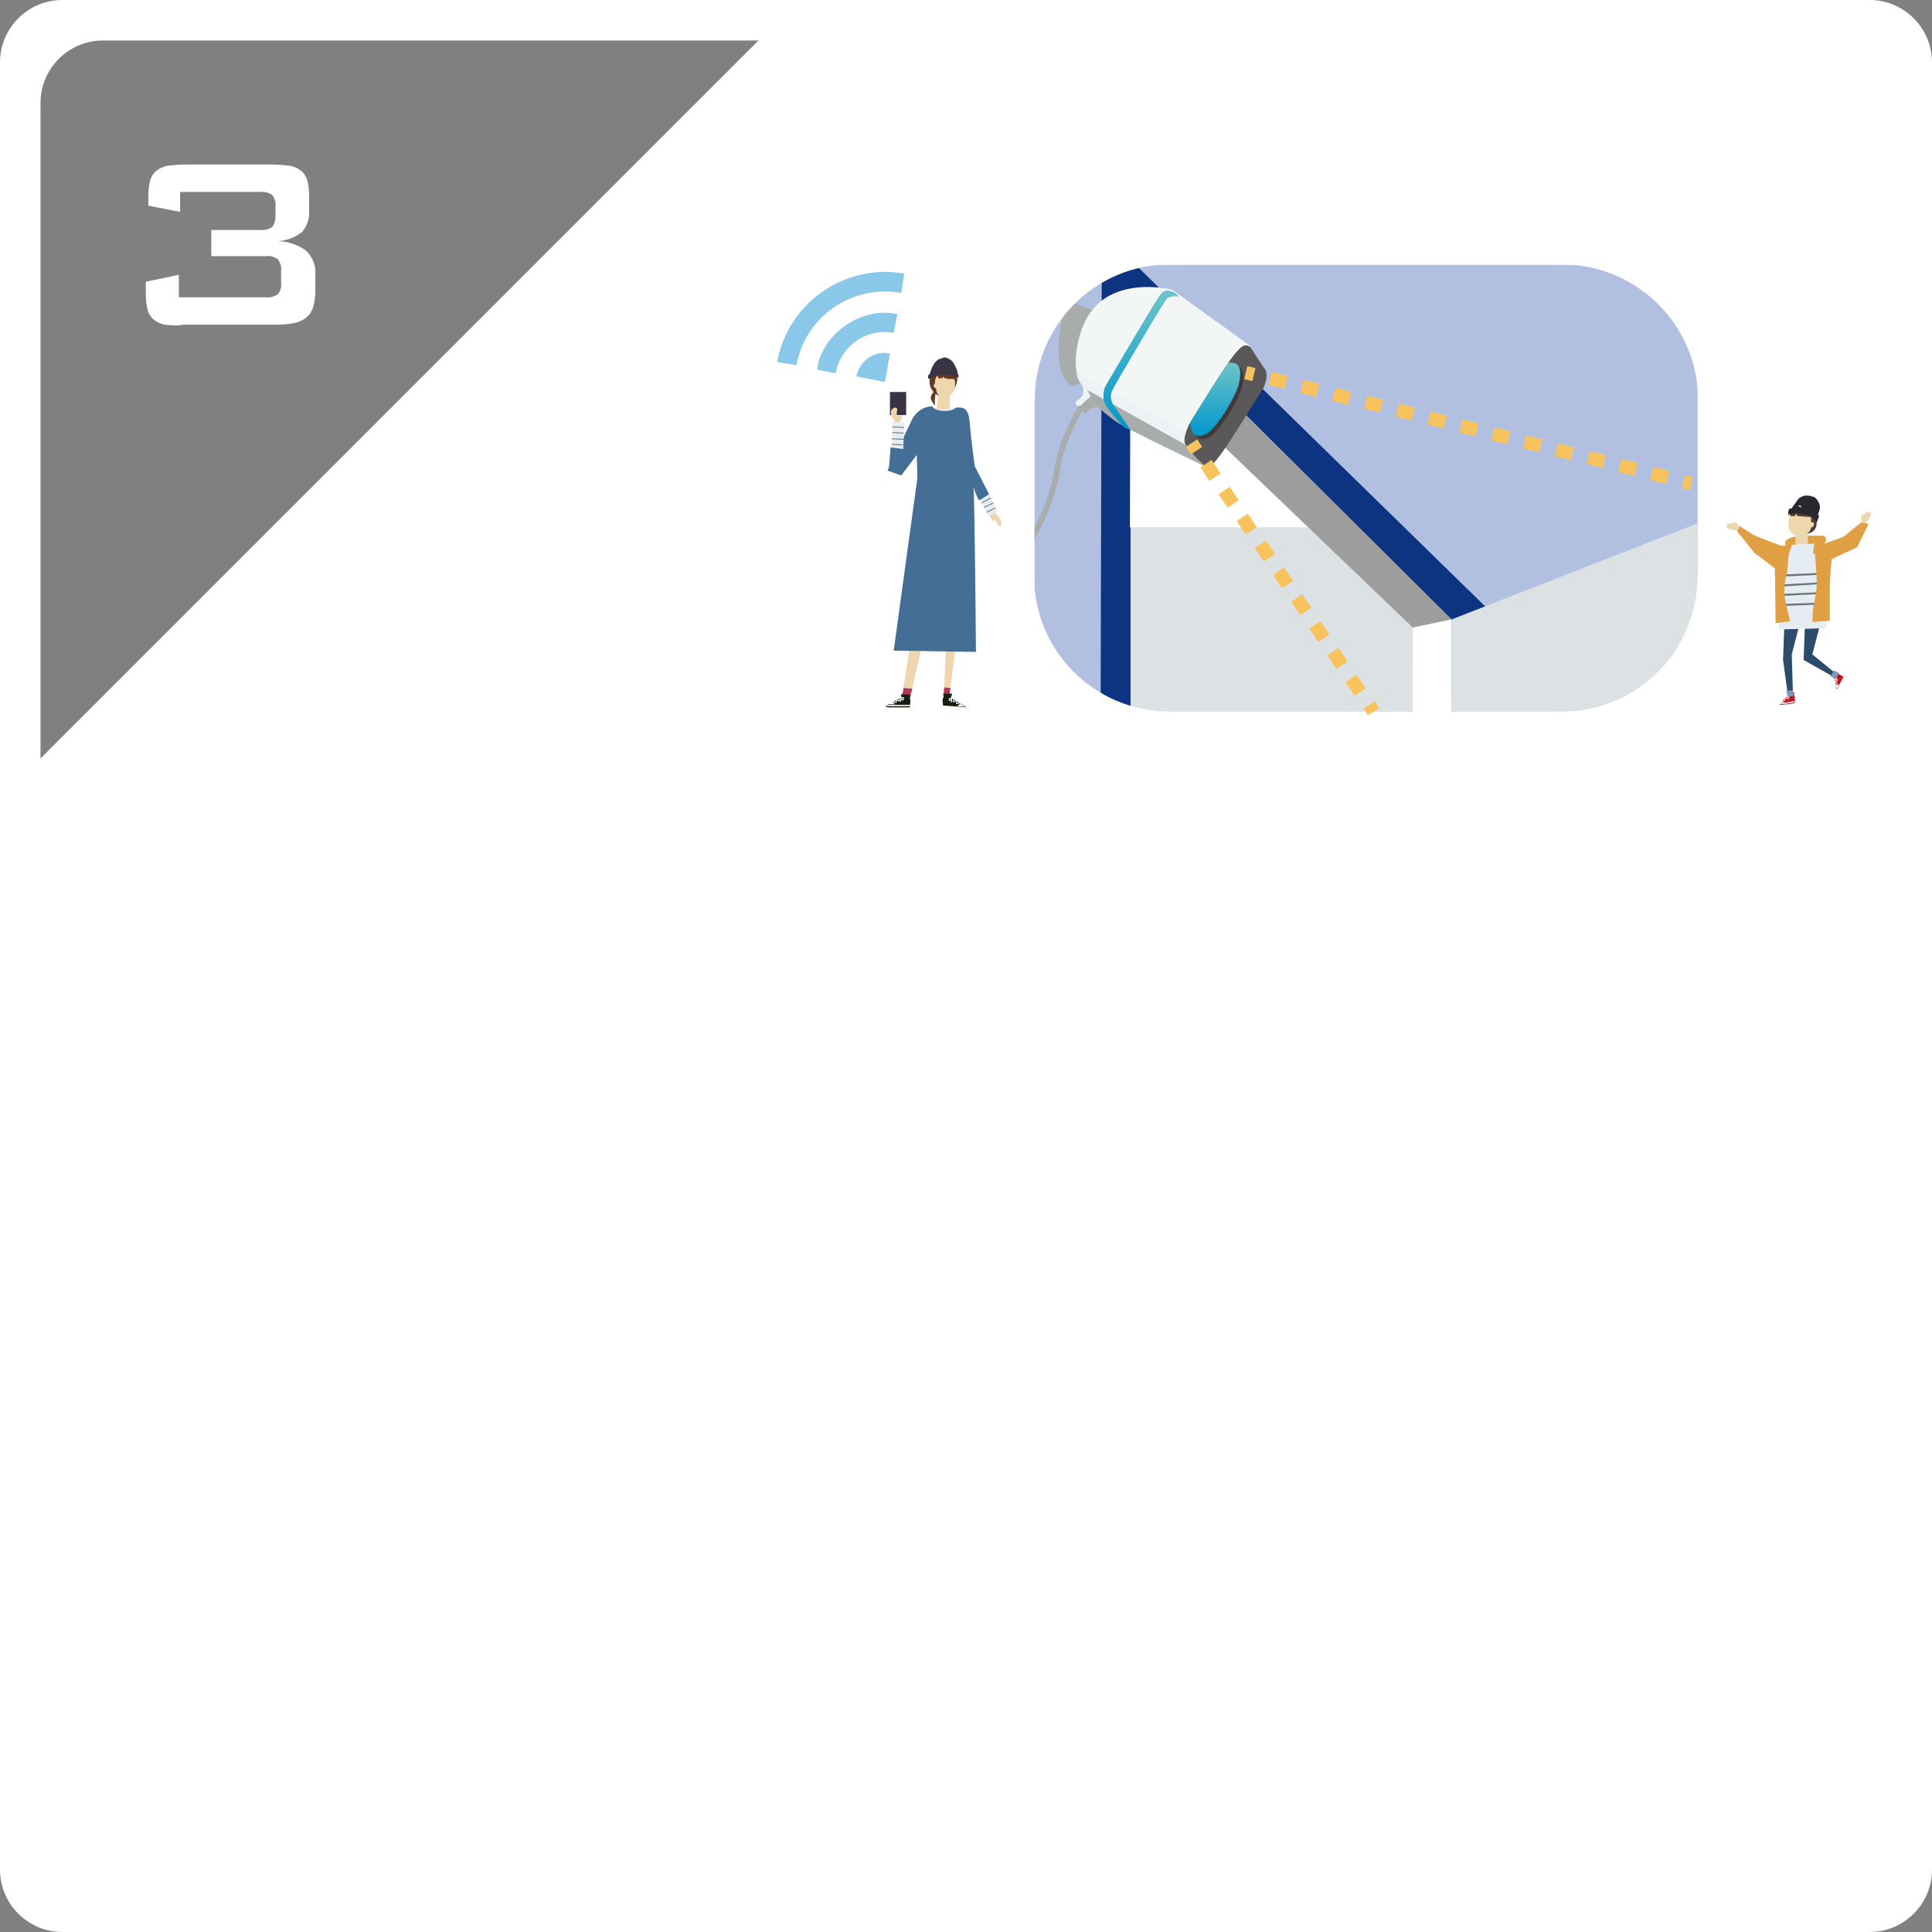 <?xml version="1.0" encoding="utf-8"?>
<!-- Generator: Adobe Illustrator 24.3.0, SVG Export Plug-In . SVG Version: 6.00 Build 0)  -->
<svg version="1.1" id="レイヤー_1" xmlns="http://www.w3.org/2000/svg" xmlns:xlink="http://www.w3.org/1999/xlink" x="0px"
	 y="0px" viewBox="0 0 310 310" style="enable-background:new 0 0 310 310;" xml:space="preserve">
<rect x="0" y="0" width="310" height="310" fill="#808080" stroke="none"/>
<style type="text/css">
	.st0{fill:#FFFFFF;}
	.st1{fill:#FFFFFF;stroke:#FFFFFF;stroke-width:0.84;stroke-miterlimit:10;}
	.st2{fill:#393345;}
	.st3{fill:#66361D;}
	.st4{fill:#EED7AF;}
	.st5{fill:#E5EDF3;}
	.st6{fill:#456E97;}
	.st7{fill:#B23457;}
	.st8{fill:none;stroke:#6D737B;stroke-width:0.14;stroke-miterlimit:10;}
	.st9{fill:#151F0F;}
	.st10{fill:none;stroke:#FFFFFF;stroke-width:0.14;stroke-miterlimit:10;}
	.st11{fill:#89C8E9;}
	.st12{fill:#E09F42;}
	.st13{fill:#513B39;}
	.st14{fill:#C0151D;}
	.st15{fill:none;stroke:#FFFFFF;stroke-width:0.1;stroke-miterlimit:10;}
	.st16{fill:#2D4C6C;}
	.st17{fill:#2A262D;}
	.st18{fill:none;stroke:#6D737B;stroke-width:0.3;stroke-miterlimit:10;}
	.st19{fill:#7E98B8;}
	.st20{fill:#B1C0E1;}
	.st21{fill:none;}
	.st22{clip-path:url(#SVGID_2_);}
	.st23{fill:#0D3481;}
	.st24{fill:#DCE1E4;}
	.st25{fill:#9D9D9E;}
	.st26{fill:#28A2C1;}
	.st27{fill:#A8ADAB;}
	.st28{fill:#F2F7F6;}
	.st29{fill:#EDF2F5;}
	.st30{fill:#595757;}
	.st31{clip-path:url(#SVGID_4_);}
	.st32{fill:#3E3A39;}
	.st33{fill:url(#SVGID_5_);}
	.st34{clip-path:url(#SVGID_7_);}
	.st35{fill:none;stroke:#A8ADAB;stroke-width:0.91;stroke-miterlimit:10;}
	.st36{fill:url(#SVGID_8_);}
	.st37{fill:none;stroke:#F8C35D;stroke-width:2.15;stroke-miterlimit:10;}
	.st38{fill:none;stroke:#F8C35D;stroke-width:2.15;stroke-miterlimit:10;stroke-dasharray:2.6,2.6;}
	.st39{fill:none;stroke:#F8C35D;stroke-width:2.15;stroke-miterlimit:10;stroke-dasharray:2.63,2.63;}
	.st40{fill:#FFFFFF;stroke:#FFFFFF;stroke-width:0.86;stroke-miterlimit:10;}
</style>
<path class="st0" d="M0,10v290c0,5.5,4.5,10,10,10h290c5.5,0,10-4.5,10-10V10c0-5.5-4.5-10-10-10H10C4.5,0,0,4.5,0,10z M6.5,121.7
	V16.5c0-5.5,4.5-10,10-10h105.2L6.5,121.7z"/>
<path class="st0" d="M26.5,52.1c-0.7-0.1-1.3-0.4-1.8-0.8c-0.5-0.4-0.8-0.9-1-1.5c-0.2-0.8-0.3-1.7-0.3-2.5v-2.1l5.3-1.1v3.6h13.9
	c0.7,0.1,1.4-0.1,2-0.5c0.4-0.5,0.6-1.2,0.5-1.8v-1.9c0.1-0.7-0.1-1.3-0.5-1.9c-0.6-0.4-1.3-0.6-2-0.5h-8.7v-4.2h7.8
	c0.7,0.1,1.4-0.1,2-0.5c0.4-0.5,0.5-1.2,0.5-1.9v-1.3c0.1-0.7-0.1-1.3-0.5-1.9c-0.6-0.4-1.3-0.6-2-0.5H28.9v3.2l-5.1-1v-1.6
	c0-0.9,0.1-1.7,0.3-2.5c0.2-0.6,0.5-1.1,1-1.5c0.5-0.4,1.2-0.7,1.8-0.8c0.9-0.1,1.8-0.2,2.8-0.2h14c0.9,0,1.9,0.1,2.8,0.2
	c0.7,0.1,1.3,0.4,1.8,0.8c0.5,0.4,0.8,0.9,1,1.5c0.2,0.8,0.3,1.7,0.3,2.5v2.4c0.1,1.2-0.3,2.4-1.1,3.4c-1.1,0.9-2.5,1.4-3.9,1.5
	c1.6,0,3.2,0.6,4.5,1.5c1,1,1.6,2.3,1.5,3.7v2.7c0,0.9-0.1,1.7-0.3,2.5c-0.2,0.7-0.5,1.3-1,1.7c-0.5,0.5-1.2,0.8-1.9,1
	c-1,0.2-2,0.3-3,0.3h-15C28.4,52.3,27.4,52.2,26.5,52.1z"/>
<g id="レイヤー_1-2">
	<path class="st1" d="M190.4,43.1h0.9v-0.9h-22.5v22.6C168.7,52.8,178.4,43.1,190.4,43.1C190.3,43.1,190.4,43.1,190.4,43.1z"/>
	<rect x="142.8" y="62.9" class="st2" width="2.6" height="3.7"/>
	<path class="st3" d="M151.4,58.5c1.1,0,2,0.8,2.2,1.8c0.1,1-0.3,2.1-1,2.8c-0.4,0.4-0.6,0.2-0.8,0.7c-0.9,0.2-0.6,0-1.7-0.6
		c-0.7-0.6-1.1-1.5-0.9-2.5C149.3,59.5,150.2,58.5,151.4,58.5"/>
	<path class="st4" d="M159.4,82.2c0.7,0.3,1.2,1,1.3,1.8c0,0.7-0.6,0.4-0.7,0s-0.4-0.7-0.5-0.4s-0.7-0.7-0.7-1.1
		S159.4,82.2,159.4,82.2"/>
	<path class="st4" d="M152.9,60.3c0.4,0.4,0.7,2.5-0.5,3.1v2.7h-2.2l0.4-2.7c-0.3-0.3-0.4-0.7-0.4-1.1c-0.2,0-0.4-0.2-0.4-0.4
		c0-0.1,0.1-0.3,0.2-0.3c0-0.7,0.2-1.5,0.9-1.6S152.5,59.7,152.9,60.3"/>
	<polygon class="st4" points="154.7,93.3 152.3,111.9 151.4,111.9 152.3,93.4 	"/>
	<polygon class="st4" points="150.4,93.3 146,111.9 144.7,111.9 147.8,92.7 	"/>
	<polygon class="st5" points="157,76.1 160.1,82 158.6,82.8 155.5,76.8 	"/>
	<path class="st5" d="M149.1,65.4h0.7c0.5,0.2,1,0.3,1.5,0.3c0.5,0,1-0.1,1.5-0.3l1.4,0.1c-0.3,0.6-1,1-1.8,1
		c-1.2-0.1-2.4-0.3-3.6-0.7L149.1,65.4z"/>
	<path class="st6" d="M153.4,65.4c0.8,0,2-0.3,2.2,2.4s0.8,7,0.8,7l2.3,4.5l-1.6,1c-0.4-0.7-0.7-1.4-0.9-2.2
		c0.2,1.9,0.4,26.5,0.4,26.5l-13.2-0.2l3.8-27.7l-0.1-3.7l-2.5,3.3l-2.2-0.8c0,0,3.4-7,3.9-8.1c0.6-1.3,1.9-2.2,3.3-2.2
		C149.9,66,152.5,66.3,153.4,65.4"/>
	<polygon class="st7" points="146.4,110.5 145,110.4 144.7,111.9 146,111.9 	"/>
	<polygon class="st7" points="152.5,110.4 151.5,110.3 151.4,111.9 152.3,111.9 	"/>
	<line class="st8" x1="157.5" y1="80.7" x2="159" y2="79.9"/>
	<line class="st8" x1="157.9" y1="81.4" x2="159.4" y2="80.7"/>
	<line class="st8" x1="158.3" y1="82.2" x2="159.7" y2="81.5"/>
	<path class="st9" d="M144.7,111.9c-0.5,0.2-1.4,0.8-2,1s-0.9,0.6,0,0.6h3.3v-0.4c0.1-0.4,0.1-0.7,0-1.1c-0.1-0.2,0.3-0.4,0-0.5
		c-0.5-0.1-0.9-0.1-1.4-0.1c0,0.2,0,0.4,0,0.5"/>
	<path class="st0" d="M143.2,113.1h-0.7l-0.2-0.1c-0.2,0.2-0.3,0.3,0.3,0.3s3.4,0,3.4,0v-0.2L143.2,113.1z"/>
	<path class="st0" d="M143.2,112.6l0.4,0.4h-1.1l-0.2-0.1c0,0,0-0.1,0.6-0.3L143.2,112.6"/>
	<path class="st10" d="M144.7,111.9c0,0,0.4,0,0.3,0.2s-0.1,0.3-0.3,0.2C144.7,112.1,144.7,112,144.7,111.9z"/>
	<path class="st10" d="M144.6,111.9c0,0.1-0.1,0.3-0.1,0.4c0,0.2,0,0.3,0,0.3"/>
	<polyline class="st10" points="143.3,112.6 143.8,112.7 143.9,112.3 144.3,112.5 144.3,112 	"/>
	<path class="st9" d="M152.6,112c0.5,0.2,1.4,0.9,1.9,1.1s0.9,0.6,0,0.5l-2.5-0.2l-0.7-0.1v-0.4c-0.1-0.4-0.1-0.7,0.1-1.1
		c0.1-0.2-0.2-0.4,0-0.5c0.5,0,0.9,0,1.4,0C152.7,111.6,152.6,111.8,152.6,112"/>
	<path class="st0" d="M154,113.4l0.7,0.1l0.2-0.1c0.2,0.2,0.3,0.3-0.3,0.3s-3.4-0.3-3.4-0.3v-0.2L154,113.4z"/>
	<path class="st0" d="M154.1,112.9l-0.5,0.4l1.1,0.1h0.2c0,0,0-0.1-0.5-0.3C154.3,113,154.2,113,154.1,112.9"/>
	<path class="st10" d="M152.7,112c0,0-0.4,0-0.4,0.2s0.1,0.3,0.2,0.2C152.6,112.2,152.7,112.1,152.7,112z"/>
	<path class="st10" d="M152.7,112c0,0.1,0,0.3,0,0.4c0,0.2-0.1,0.3-0.1,0.3"/>
	<polyline class="st10" points="154,112.8 153.5,112.9 153.5,112.4 153,112.6 153,112.1 	"/>
	<path class="st3" d="M150,62.7c-0.1,0.1-1,0.9-0.5,1.6C150,65.2,150,65,150,65c0-0.3,0-0.7,0-1c0.1-0.5,0.1-1,0.1-1L150,62.7z"/>
	<path class="st3" d="M150.2,59.8l0.4,0.9h0.6c0,0,0.1-0.3,0.2-0.2s0.1,0.2,0.2,0.2s-0.1,0,0.1,0s0.2,0,0.4,0.1s0.1,0,0.4,0
		s0.2,0,0.4,0s0.3,0.3,0.4,0s-0.5-1.2-0.5-1.2L150.2,59.8z"/>
	<path class="st2" d="M151.1,57.5c-0.6,0.1-1,0.5-1.3,1c-0.5,0.8-0.6,1.7-0.7,1.6s-0.2,0.2-0.2,0.3s0,0.4,0.1,0.4s1.2-0.5,1.7-0.6
		c0.6-0.1,1.2-0.1,1.8,0c0.4,0.1,0.7,0.2,1.1,0.3c0.1,0.1,0.3,0.1,0.2-0.2s-0.1-0.5-0.2-0.5s0.2,0-0.2-0.8s-0.6-1.2-1.3-1.5
		S151.5,57.4,151.1,57.5"/>
	<path class="st4" d="M144.2,67.9c0.4-0.4,0.7-0.9,0.4-1.2s-0.6,0.2-0.7-0.2s0.2-0.7,0-1s-1.2,0.1-0.9,1s0.6,1,0.6,1.4
		S144.3,67.8,144.2,67.9"/>
	<polyline class="st5" points="142.9,75.3 143.2,67.7 145.1,67.8 144.8,75.4 	"/>
	<polyline class="st6" points="144.9,75.6 145.3,72.1 142.9,71.8 142.6,75.6 	"/>
	<line class="st8" x1="143.1" y1="71.3" x2="144.9" y2="71.4"/>
	<line class="st8" x1="143.1" y1="70.4" x2="145" y2="70.5"/>
	<line class="st8" x1="143.2" y1="69.4" x2="145" y2="69.5"/>
	<line class="st8" x1="143.2" y1="68.5" x2="145.1" y2="68.6"/>
	<g id="ZbJsuP_1_">
		<path class="st11" d="M127.8,58.6l-3.1-0.5c1.7-9.5,10.9-15.9,20.4-14.2l-0.5,3.1C136.7,45.6,129.2,50.8,127.8,58.6z"/>
		<path class="st11" d="M134.1,59.9l-3-0.6c0.7-5.6,7-10.2,12.9-8.9l-0.6,3C139,52.6,134.9,55.5,134.1,59.9z"/>
		<path class="st11" d="M137.4,60.4c0.5-2.5,2.9-4.2,5.4-3.7c0,0,0,0,0,0l-0.8,4.6L137.4,60.4z"/>
	</g>
	<path class="st12" d="M292.4,86.4V86c-1.6-0.1-3.2-0.1-4.8,0.2c-1.5,0.5-1.1,1-1.1,1l1.1,1.1l3.8-0.5L292.4,86.4z"/>
	<path class="st13" d="M289.8,81.1c-0.8-0.2-2.3,0.2-2.3,1.5c0.8,0.2,2.3,3.3,2.5,3.1s1.5-0.2,1.5-1.9
		C291.5,82.4,291.3,81.7,289.8,81.1"/>
	<path class="st14" d="M286.9,111.6c-0.3,0.2-0.8,0.8-1.1,1s-0.5,0.6,0.1,0.5l1.6-0.2l0.5-0.1v-0.3c0-0.3,0-0.7-0.1-1
		c-0.1-0.1,0.1-0.4,0-0.4c-0.3,0-0.6,0-0.9,0C286.9,111.3,286.9,111.4,286.9,111.6"/>
	<path class="st0" d="M286.1,112.8h-0.4l-0.1-0.1c-0.1,0.2-0.2,0.3,0.2,0.3s2.1-0.3,2.1-0.3v-0.2L286.1,112.8z"/>
	<path class="st0" d="M286,112.4l0.3,0.3l-0.7,0.1h-0.1c0,0,0-0.1,0.3-0.3L286,112.4"/>
	<path class="st15" d="M286.9,111.6c0,0,0.2,0,0.2,0.1s-0.1,0.3-0.1,0.2C286.9,111.8,286.9,111.7,286.9,111.6z"/>
	<path class="st15" d="M286.9,111.6c0,0.1,0,0.3,0,0.4c0,0.2,0.1,0.3,0.1,0.3"/>
	<polyline class="st15" points="286.1,112.3 286.4,112.4 286.4,112 286.7,112.1 286.7,111.7 	"/>
	<polygon class="st16" points="286.3,100.5 286.1,105.9 286.9,111.7 287.7,111.7 287.5,105 288.8,100 	"/>
	<polygon class="st16" points="289.6,100.5 289.4,105.9 294.9,109 295.7,109 290.8,105 292.1,100 	"/>
	<path class="st4" d="M287.7,81.9c-0.4,0.4-1.7,3.1,0.4,4v2.2h2.1l-0.2-2.5c0.3-0.2,0.6-0.6,0.6-1c0.4,0.2,0.8-1,0-0.8
		C290.6,83,290.8,81.1,287.7,81.9"/>
	<path class="st4" d="M298.9,84.4c-0.3-1.1-0.4-2.1,0.2-1.8c0.4-0.8,1.4-0.6,1,0.2c-0.3,0.6-0.6,1.2-1,1.7L298.9,84.4z"/>
	<path class="st4" d="M279.5,85c-0.6-0.9-1.4-1.7-1.5-1c-0.9-0.3-1.4,0.7-0.5,0.9c0.7,0.2,1.3,0.3,2,0.3L279.5,85z"/>
	<path class="st5" d="M292.7,87.1c-0.6,0-5.6,0.4-6.9,0.4c-1,0.6-3.8-2-4.4-1.8c-1,0-2.4-1.4-2.4-1.4l-0.4,0.8l2.8,3.5l3.3,2.5
		l0.8,9.9l7.5-0.2l0.9-11.2l4.1-1.9l1.8-3.7l-1.1-0.3l-3,2.4L292.7,87.1z"/>
	<path class="st13" d="M290.9,83l-2.5-0.2l-0.2-0.4l-0.2,0.4h-0.8c0,0,0.2-1.2,1-1.2c0.8-0.1,1.5,0,2.3,0.2
		C290.7,82.1,290.8,82.5,290.9,83"/>
	<path class="st17" d="M290.9,79.7c0.2,0,0.6,0.2,1,1.1s-0.4,1.9-0.2,1.9s0.2,0.2,0.1,0.3s-0.1,0.4-0.2,0.4s-1.1-0.7-1.5-0.8
		c-0.6-0.2-1.1-0.3-1.7-0.3c-0.4,0-0.7,0.1-1,0.2c-0.1,0.1-0.3,0.1-0.2-0.2s0.2-0.5,0.3-0.5s-0.2-0.1,0.3-0.7s0.7-1.2,1.3-1.4
		C289.7,79.4,290.3,79.5,290.9,79.7"/>
	<path class="st17" d="M291.3,82.3c0,0,0.5,0.2,0.5,0.4s-0.2,1.2-0.4,1.1c-0.2-0.7-0.8-1.1-1.4-1.2c-1.2-0.2-2.3-0.4-2.7-0.2
		s-0.2,0.5-0.3,0.3s-0.1-1,0.2-1.1c0.6-0.1,1.2,0,1.8,0.1C289.8,81.7,290.6,81.9,291.3,82.3"/>
	<polygon class="st0" points="288.7,81.1 289,81.2 289,81.4 288.5,81.2 	"/>
	<line class="st18" x1="293.6" y1="92" x2="284.8" y2="92.4"/>
	<line class="st18" x1="293.5" y1="93.5" x2="284.9" y2="94"/>
	<line class="st18" x1="293.4" y1="95.1" x2="285" y2="95.5"/>
	<line class="st18" x1="293.2" y1="96.8" x2="285.1" y2="97.1"/>
	<polygon class="st19" points="287.7,110.8 287.8,111.7 286.8,111.7 286.6,110.8 	"/>
	<path class="st12" d="M291.1,87.1c0,0,0.5,5.9,0.4,7.1s-0.6,3.4-0.6,3.7s-0.1,1.9-0.1,1.9l2.8-0.2c0,0,0-3.1,0-5.1s0.3-4.8,0.3-4.8
		l4.1-1.9l1.8-3.7l-1.1-0.3l-3,2.4l-3.1,1.1L291.1,87.1z"/>
	<path class="st12" d="M287,87.5c0,1.6-0.1,3.1-0.3,4.7c-0.4,1.2-0.5,2.5-0.3,3.8c0.2,1.3,0.9,3.7,0.8,3.7s-2.3,0.3-2.3,0.3
		l-0.1-8.8l-3.3-2.5l-2.8-3.5l0.4-0.8l2.5,1.6l4.3,1.6L287,87.5z"/>
	<path class="st12" d="M290.9,86.2c0,0,2-0.6,2.1,0.2s-0.8,1.2-1.3,1.7s-0.3,0.9-0.6,0.8s-0.1-0.9,0-1.4
		C291.2,87,291.1,86.6,290.9,86.2"/>
	<path class="st12" d="M287.7,86.2c-0.5,0.1-0.9,0.4-1.2,0.8c-0.1,0.2,0,0,0,0.7c0.1,0.6,0.2,1.2,0.4,1.8c0,0,0.2-0.9,0.5-1.7
		C287.6,87.3,287.7,86.8,287.7,86.2"/>
	<path class="st14" d="M294.4,108.7c0,0.4,0.2,1.1,0.2,1.5s0.2,0.7,0.4,0.2l0.7-1.4l0.2-0.4l-0.3-0.1c-0.3-0.2-0.5-0.4-0.9-0.4
		c-0.1,0-0.2-0.3-0.4-0.2s-0.5,0.7-0.5,0.7C294.1,108.6,294.3,108.6,294.4,108.7"/>
	<path class="st0" d="M295,110.1l-0.2,0.4l-0.1,0.1c0.1,0.2,0.1,0.3,0.3,0s1-1.9,1-1.9l-0.2-0.1L295,110.1z"/>
	<path class="st0" d="M294.6,109.9l0.5-0.1l-0.3,0.6l-0.1,0.1c0,0,0-0.1-0.1-0.4L294.6,109.9"/>
	<path class="st15" d="M294.4,108.8c0,0,0.1-0.2,0.2-0.1s0.2,0.2,0.1,0.2C294.6,108.8,294.5,108.8,294.4,108.8z"/>
	<path class="st15" d="M294.4,108.8c0.1,0.1,0.2,0.2,0.3,0.2l0.2,0.1"/>
	<polyline class="st15" points="294.6,109.8 294.8,109.6 294.5,109.4 294.8,109.2 294.4,109 	"/>
	<polygon class="st19" points="294.3,107.6 295.1,108 294.5,109 293.7,108.5 	"/>
	<rect x="166" y="42.5" class="st20" width="106.4" height="71.7"/>
	<rect x="165.1" y="43" class="st21" width="106.4" height="71.7"/>
	<g>
		<defs>
			<rect id="SVGID_1_" x="166" y="42.5" width="106.4" height="71.7"/>
		</defs>
		<clipPath id="SVGID_2_">
			<use xlink:href="#SVGID_1_"  style="overflow:visible;"/>
		</clipPath>
		<g class="st22">
			<path class="st23" d="M176.6,114l0.2-76.8l65.6,64.1v10.5C242.4,111.8,178.3,114,176.6,114z"/>
			<polyline class="st24" points="181.4,163 181.4,48.2 232.9,99.4 232.9,163 			"/>
			<polygon class="st0" points="214.9,84.6 181.3,84.6 181.4,56.9 			"/>
			<polygon class="st25" points="181.4,57.3 226.7,100.7 232.9,99.4 181.4,48.2 			"/>
			<polygon class="st0" points="226.7,100.7 232.9,99.4 232.9,163 226.6,162.8 			"/>
			<polyline class="st24" points="304.8,163 304.8,71.3 232.9,99.4 232.9,163 			"/>
			<polygon class="st0" points="304.8,71.3 311.1,73.3 311.1,163 304.8,163 			"/>
			<rect x="231.7" y="119.9" class="st26" width="3.1" height="12.7"/>
			<path class="st27" d="M175.5,49.8l-4.4-1.6c0,0-3.4,11.3,1,13.8l2.6-1.2L175.5,49.8z"/>
			<path class="st27" d="M173.8,62.2c0,0,0.3,1.1-0.3,1.6c-0.4,0.3-0.7,0.6-0.9,0.9l1.4,1.6h0.3l0.7-0.7c0,0,0.9-0.5,1.4-0.2l0-1.7
				L173.8,62.2z"/>
			<path class="st27" d="M190.2,70.2l3.6,4l-0.1,0.8c0,0-12.8-6.1-14.4-7.2s-4.1-3-5.6-5.6l-0.9-1.6l4.7-1.5l12.2,8.6L190.2,70.2z"
				/>
			<path class="st28" d="M190.2,70.2l-16.8-9.1c-0.8-0.7-0.8-2.9-0.8-2.9s-0.1-7,4.5-10.2s11-1.5,11-1.5l12.5,9l0.5,6.3L190.2,70.2z
				"/>
			<polygon class="st29" points="190.9,69.6 172.7,59.7 172.9,60.7 173.8,62.2 191,71.8 			"/>
			<path class="st30" d="M193.4,74.8c-1.2-1-2.2-2.1-3.1-3.4c-0.5-0.5-0.2-1.8,0.5-3.3c0,0,6.6-10.9,7.8-11.8c0,0,1.1-1.6,2.1-0.5
				c0,0,2,3.1,2.1,3.2s0.9,0.8,0,3.1c0,0-6,9.8-7.3,11.3C195.5,73.4,193.9,75.6,193.4,74.8z"/>
			<g>
				<defs>
					<path id="SVGID_3_" d="M193.4,74.8c-1.2-1-2.2-2.1-3.1-3.4c-0.5-0.5-0.2-1.8,0.5-3.3c0,0,6.6-10.9,7.8-11.8
						c0,0,1.1-1.6,2.1-0.5c0,0,2,3.1,2.1,3.2s0.9,0.8,0,3.1c0,0-6,9.8-7.3,11.3C195.5,73.4,193.9,75.6,193.4,74.8z"/>
				</defs>
				<clipPath id="SVGID_4_">
					<use xlink:href="#SVGID_3_"  style="overflow:visible;"/>
				</clipPath>
				<g class="st31">
					<path class="st32" d="M196.2,59.8l-4.3,6.7c-0.3,0.7-0.5,1.5-0.4,2.3c0.2,0.7,0.4,2.3,2.4,1.4s5.3-7,5.4-8.2c0,0,1-3.5-1.4-3.3
						c-0.7,0.1-1.3,0.4-1.6,1"/>
					
						<linearGradient id="SVGID_5_" gradientUnits="userSpaceOnUse" x1="194.989" y1="251.706" x2="194.989" y2="239.968" gradientTransform="matrix(1 0 0 -1 0 309.89)">
						<stop  offset="0" style="stop-color:#6EC4CA"/>
						<stop  offset="1" style="stop-color:#0097CB"/>
					</linearGradient>
					<path class="st33" d="M195.7,59.3l-4.3,6.7c-0.3,0.7-0.5,1.5-0.4,2.3c0.2,0.7,0.4,2.3,2.4,1.4s5.3-7,5.4-8.2c0,0,1-3.5-1.4-3.3
						c-0.7,0.1-1.3,0.4-1.6,1"/>
				</g>
			</g>
			<g>
				<defs>
					<path id="SVGID_6_" d="M173.7,62c0,0,0.4,1.3-0.3,1.8c-0.4,0.3-0.7,0.6-0.9,0.9l1.4,1.6h0.3l0.7-0.7c0,0,0.9-0.5,1.4-0.2
						l-0.1-1.8L173.7,62z"/>
				</defs>
				<clipPath id="SVGID_7_">
					<use xlink:href="#SVGID_6_"  style="overflow:visible;"/>
				</clipPath>
				<g class="st34">
					<polygon class="st29" points="172.7,65.7 175,63.6 174.1,61.9 172.7,62.4 171.8,64.7 					"/>
				</g>
			</g>
			<path class="st35" d="M173.5,65.3c0,0-3.4,5.6-3.9,10.3c0,0-3.1,20.9-22.2,21.5"/>
			
				<linearGradient id="SVGID_8_" gradientUnits="userSpaceOnUse" x1="183.119" y1="263.342" x2="183.119" y2="240.86" gradientTransform="matrix(1 0 0 -1 0 309.89)">
				<stop  offset="0" style="stop-color:#6EC4CA"/>
				<stop  offset="1" style="stop-color:#0097CB"/>
			</linearGradient>
			<path class="st36" d="M180.3,68.5c-1-1-1.9-2.1-2.7-3.2c-0.7-1-0.7-2.3-0.2-3.4c0.3-0.5,7.8-13.3,8.7-14.5s1.6-0.7,2.3-0.5
				l0.8,0.7c-0.1,0-1.6-0.3-2.1,0.5c-0.9,1.2-8.6,14.3-8.6,14.5c-0.4,0.7-0.3,1.6,0.1,2.3c0.9,1.3,2.9,4.2,2.9,4.2L180.3,68.5z"/>
		</g>
	</g>
	<line class="st37" x1="191.2" y1="71.1" x2="192" y2="72.3"/>
	<line class="st38" x1="193.5" y1="74.4" x2="218.9" y2="112"/>
	<line class="st37" x1="219.7" y1="113.1" x2="220.4" y2="114.2"/>
	<line class="st37" x1="271.4" y1="77.6" x2="270.1" y2="77.3"/>
	<line class="st39" x1="267.6" y1="76.6" x2="202.5" y2="60.4"/>
	<line class="st37" x1="201.2" y1="60.1" x2="199.9" y2="59.8"/>
	<path class="st40" d="M165.5,92.5c0-0.3,0-0.6,0-0.9h-0.9v23h23.1C175.4,114.6,165.5,104.7,165.5,92.5z"/>
	<path class="st40" d="M250.7,114.6h-0.9v0.9h23v-23C272.8,104.7,262.9,114.6,250.7,114.6z"/>
	<path class="st40" d="M187.7,42h0.9v-0.9h-23v23.1C165.6,51.9,175.5,42,187.7,42z"/>
	<path class="st40" d="M272.9,64.2c0,0.3,0,0.6,0,0.9h0.9V42h-23C263,42.1,272.9,52,272.9,64.2z"/>
</g>
</svg>
